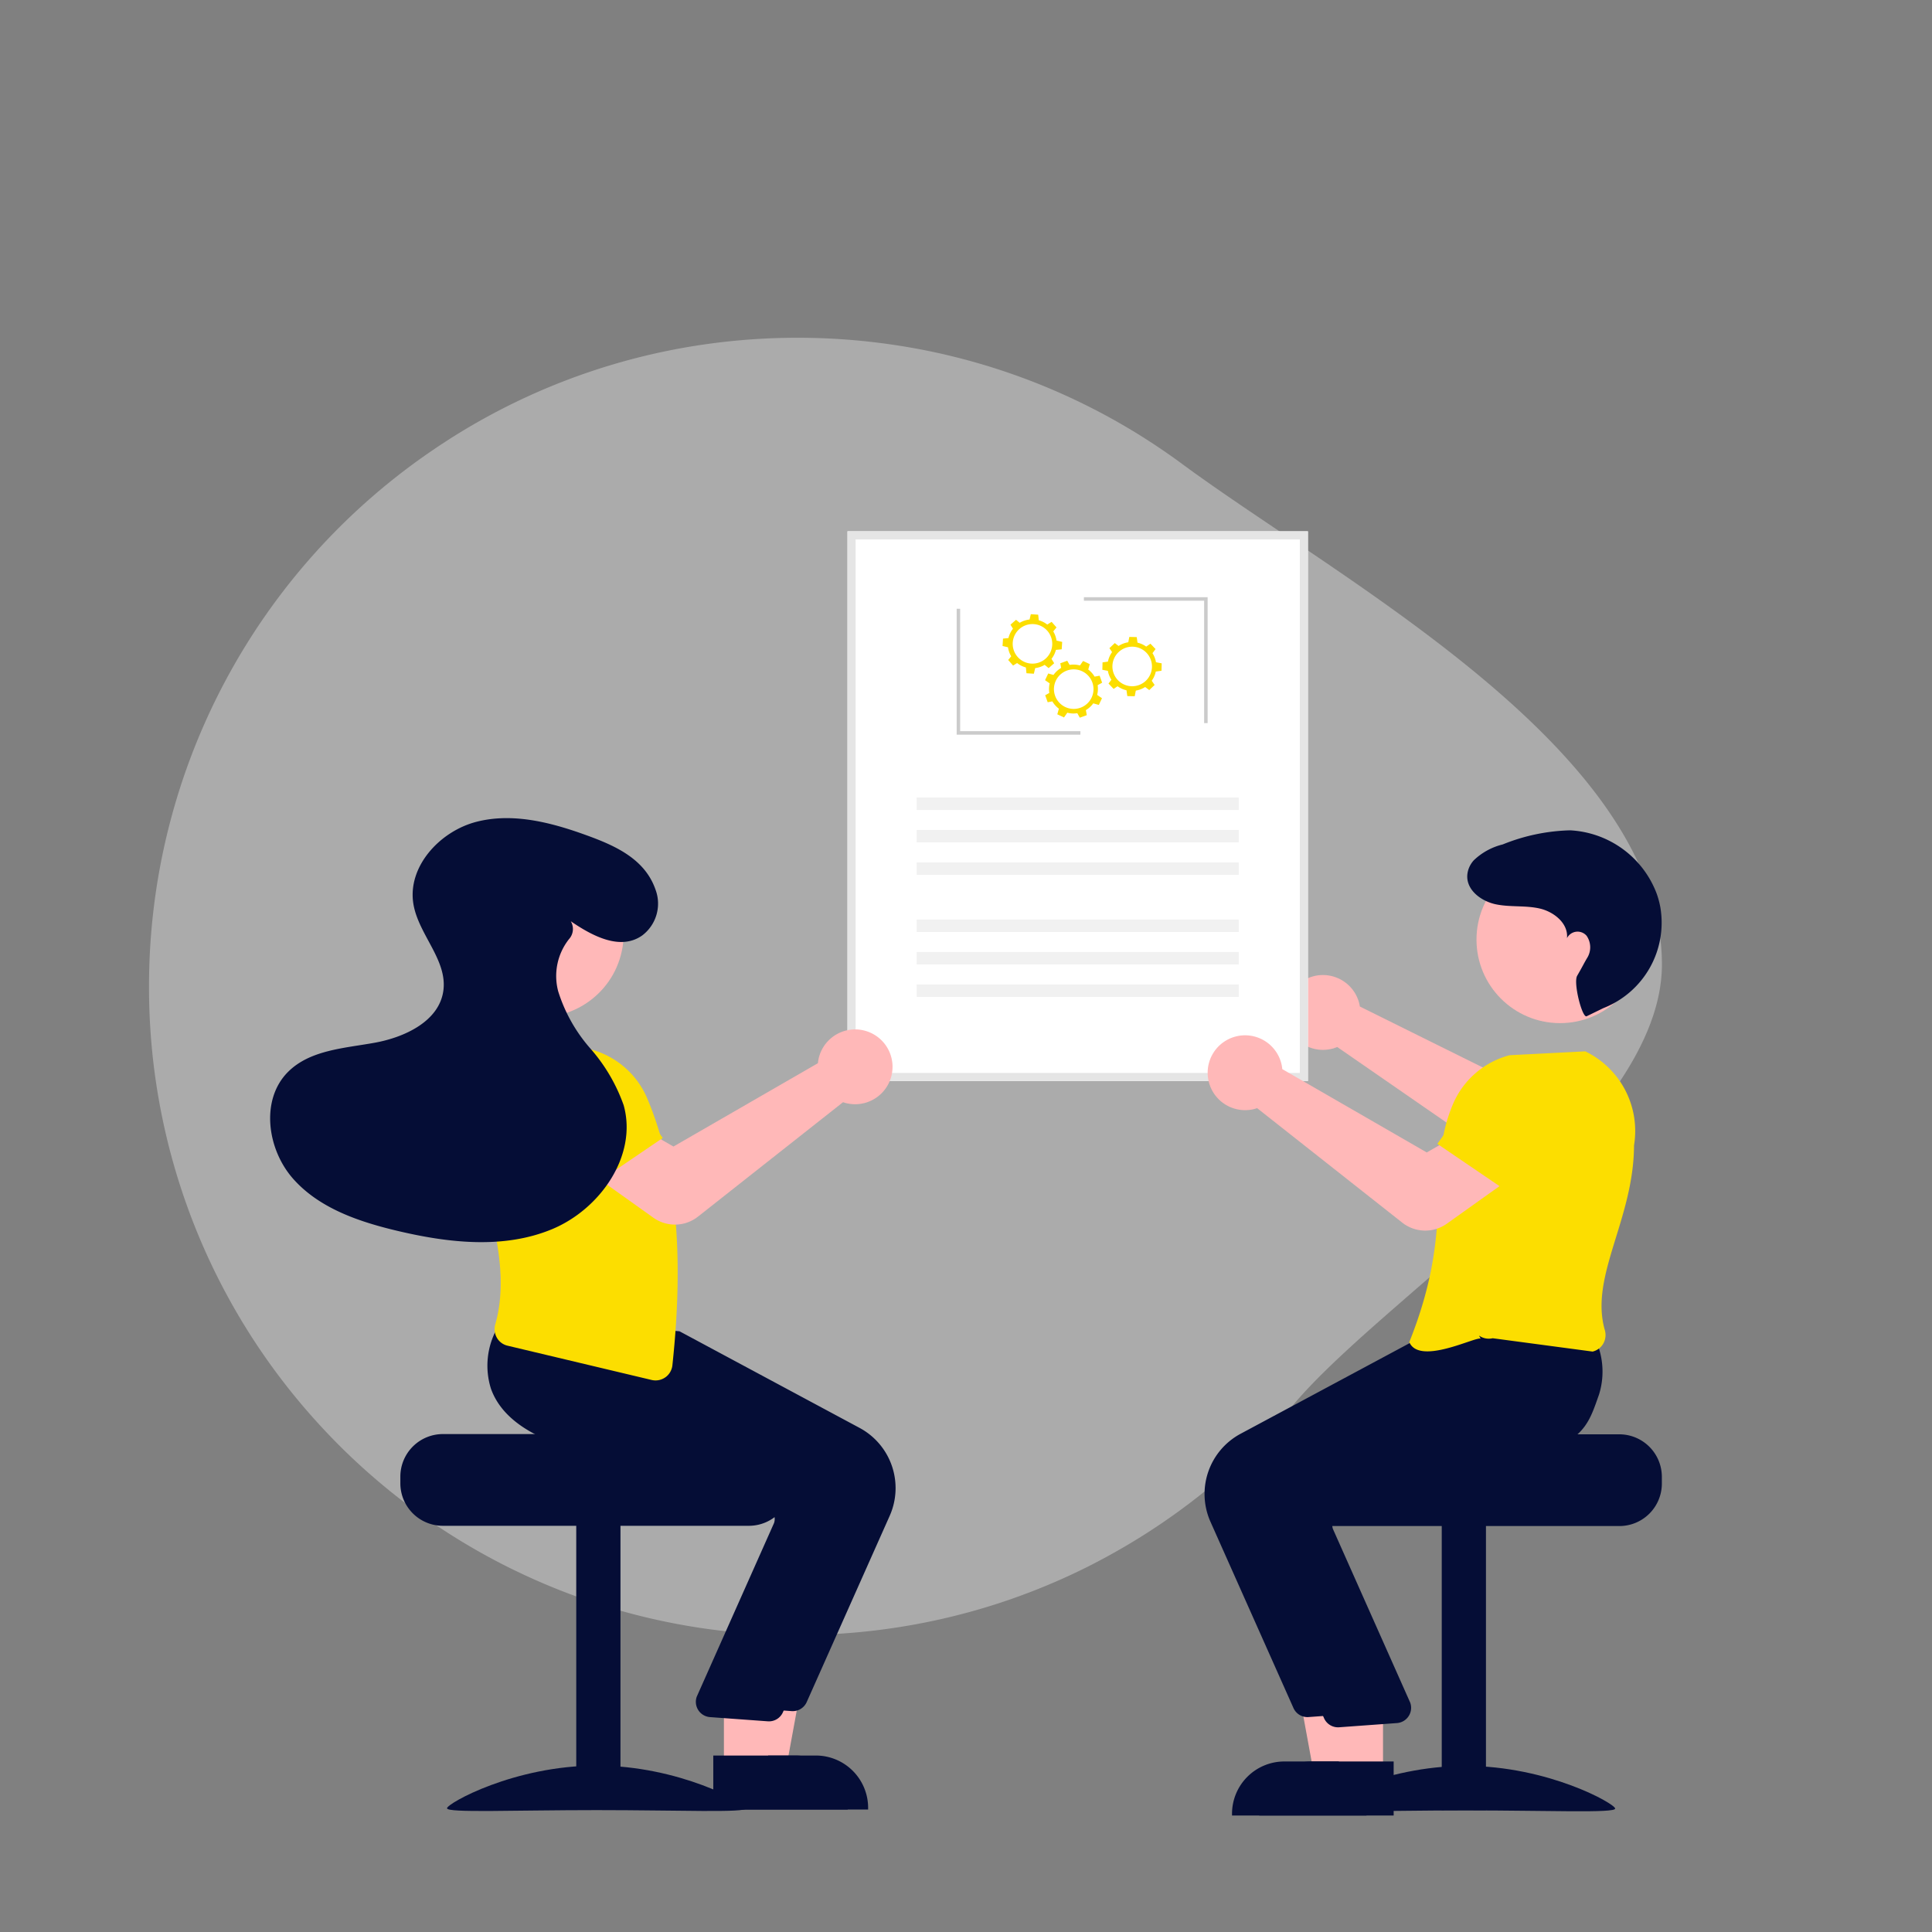 <svg xmlns="http://www.w3.org/2000/svg" xmlns:xlink="http://www.w3.org/1999/xlink" width="200" height="200" viewBox="0 0 200 200">
  <rect x="0" y="0" width="200" height="200" fill="#808080" stroke="none"/>
  <defs>
    <clipPath id="clip-_6">
      <rect width="200" height="200"/>
    </clipPath>
  </defs>
  <g id="_6" data-name="6" clip-path="url(#clip-_6)">
    <path id="Path_50131" data-name="Path 50131" d="M234.359,179.7a66.88,66.88,0,0,0,15.82,43.293c.372.441.75.876,1.136,1.308a67.513,67.513,0,0,0,15.68,13.008q2.014,1.209,4.117,2.279c.142.072.286.144.428.214.17.086.342.17.513.253a66.482,66.482,0,0,0,11.04,4.233q.592.167,1.187.325a67.049,67.049,0,0,0,15.3,2.2c.269.007.534.012.79.016.091,0,.179,0,.267,0,.29,0,.578,0,.869,0a67.208,67.208,0,0,0,16.157-1.959q.794-.2,1.582-.411a66.327,66.327,0,0,0,8.125-2.795q2.091-.871,4.108-1.88c.3-.153.609-.307.908-.465.128-.063.253-.13.379-.2a67.483,67.483,0,0,0,18.97-14.883c.372-.416.736-.839,1.1-1.264,9.87-11.689,38.14-29.062,38.14-45.558,0-22.183-33.078-39.588-49.662-51.813-.381-.281-.764-.56-1.152-.832l-.23-.16a66.623,66.623,0,0,0-22.56-10.188c-.46-.114-.92-.221-1.385-.321a67.794,67.794,0,0,0-26.644-.467c-.462.086-.925.174-1.385.27a66.745,66.745,0,0,0-22.56,9.161c-.153.1-.307.2-.46.3-.309.2-.618.4-.922.611A67.071,67.071,0,0,0,234.359,179.7Z" transform="translate(-218.933 -77.57)" fill="#dcdcdc" opacity="0.47"/>
    <g id="undraw_processing_re_tbdu" transform="translate(-63.968 55)">
      <path id="Path_50009" data-name="Path 50009" d="M743.241,391.99a3.874,3.874,0,0,1,5.242,2.434,3.731,3.731,0,0,1,.113.505l15.469,7.671,3.58-2.372,4.454,5.128-5.466,4.439a3.925,3.925,0,0,1-4.683.181l-15.694-10.853a3.7,3.7,0,0,1-.357.13,3.874,3.874,0,0,1-4.932-3.014,3.768,3.768,0,0,1-.057-.472A3.885,3.885,0,0,1,743.241,391.99Z" transform="translate(-543.857 -345.737)" fill="#ffb8b8"/>
      <path id="Path_50025" data-name="Path 50025" d="M612.1,261.193h47.665v56.913H612.1Z" transform="translate(-460.4 -261.193)" fill="#fff"/>
      <path id="Path_50026" data-name="Path 50026" d="M612.1,261.193h47.665v56.913H612.1Zm46.824.841H612.941v55.231h45.983Z" transform="translate(-460.4 -261.193)" fill="#e5e5e5"/>
      <rect id="Rectangle_18784" data-name="Rectangle 18784" width="33.342" height="1.288" transform="translate(158.861 27.56)" fill="#f1f1f1"/>
      <path id="Path_50027" data-name="Path 50027" d="M556.06,32.414h.363V19.379H543.614v.364H556.06Z" transform="translate(-367.441 -12.557)" fill="#cbcbcb"/>
      <path id="Path_50028" data-name="Path 50028" d="M506.2,35.812h12.809v-.363H506.562V22.777H506.2Z" transform="translate(-343.198 -14.759)" fill="#cbcbcb"/>
      <rect id="Rectangle_18785" data-name="Rectangle 18785" width="33.342" height="1.288" transform="translate(158.861 30.92)" fill="#f1f1f1"/>
      <rect id="Rectangle_18786" data-name="Rectangle 18786" width="33.342" height="1.288" transform="translate(158.861 34.279)" fill="#f1f1f1"/>
      <rect id="Rectangle_18787" data-name="Rectangle 18787" width="33.342" height="1.288" transform="translate(158.861 40.192)" fill="#f1f1f1"/>
      <rect id="Rectangle_18788" data-name="Rectangle 18788" width="33.342" height="1.288" transform="translate(158.861 43.551)" fill="#f1f1f1"/>
      <rect id="Rectangle_18789" data-name="Rectangle 18789" width="33.342" height="1.288" transform="translate(158.861 46.91)" fill="#f1f1f1"/>
      <path id="Path_50029" data-name="Path 50029" d="M662.939,287.354l.336-.411-.506-.577-.451.28a2.517,2.517,0,0,0-.879-.444l-.058-.578-.766-.05-.129.55a2.519,2.519,0,0,0-1.02.34l-.38-.311-.576.506.259.417a2.517,2.517,0,0,0-.469.967l-.562.057-.049.766.566.132a2.513,2.513,0,0,0,.33.935l-.311.38.506.577.417-.259a2.517,2.517,0,0,0,.908.454l.061.6.766.05.136-.582a2.517,2.517,0,0,0,.981-.334l.411.336.576-.506-.28-.451a2.519,2.519,0,0,0,.457-.93l.6-.06.05-.766-.588-.138A2.518,2.518,0,0,0,662.939,287.354Zm-.8,2.827a2.047,2.047,0,1,1,.187-2.888,2.047,2.047,0,0,1-.187,2.888Z" transform="translate(-489.938 -276.992)" fill="#fcde00"/>
      <path id="Path_50030" data-name="Path 50030" d="M675.642,301.787l.464-.259-.259-.722-.523.095a2.517,2.517,0,0,0-.655-.735l.158-.559-.694-.327-.322.464a2.518,2.518,0,0,0-1.074-.058l-.24-.429-.722.259.088.483a2.518,2.518,0,0,0-.792.728l-.544-.154-.328.694.478.331a2.515,2.515,0,0,0-.037.991l-.429.24.259.722.483-.088a2.516,2.516,0,0,0,.677.756l-.164.581.694.327.341-.492a2.518,2.518,0,0,0,1.035.05l.259.464.722-.259-.095-.523a2.519,2.519,0,0,0,.767-.7l.575.163.327-.694-.5-.344A2.518,2.518,0,0,0,675.642,301.787Zm-1.785,2.335a2.047,2.047,0,1,1,1.235-2.618,2.047,2.047,0,0,1-1.235,2.618Z" transform="translate(-498.046 -285.856)" fill="#fcde00"/>
      <path id="Path_50031" data-name="Path 50031" d="M692.233,293.933l.319-.425-.529-.556-.44.3a2.518,2.518,0,0,0-.9-.408l-.081-.576-.767-.019-.107.555a2.517,2.517,0,0,0-1.005.381l-.392-.3-.556.529.276.407a2.517,2.517,0,0,0-.43.985l-.559.079-.019.767.571.11a2.519,2.519,0,0,0,.367.921l-.3.393.529.556.407-.276a2.518,2.518,0,0,0,.925.418l.085.6.767.019.113-.587a2.517,2.517,0,0,0,.967-.372l.425.319.556-.529-.3-.44a2.519,2.519,0,0,0,.42-.948l.592-.084.019-.767-.593-.114A2.518,2.518,0,0,0,692.233,293.933Zm-.689,2.857a2.047,2.047,0,1,1,.071-2.893,2.047,2.047,0,0,1-.071,2.893Z" transform="translate(-508.96 -281.316)" fill="#fcde00"/>
      <path id="Path_50033" data-name="Path 50033" d="M772.645,526.722h-16.9c0,.486-17.42.88-17.42.88a4.52,4.52,0,0,0-.743.7,4.369,4.369,0,0,0-1.021,2.816v.7a4.4,4.4,0,0,0,4.4,4.4h31.685a4.4,4.4,0,0,0,4.4-4.4v-.7A4.407,4.407,0,0,0,772.645,526.722Z" transform="translate(-541.043 -433.242)" fill="#050d36"/>
      <rect id="Rectangle_18790" data-name="Rectangle 18790" width="4.577" height="29.572" transform="translate(213.217 102.811)" fill="#050d36"/>
      <path id="Path_50034" data-name="Path 50034" d="M749.836,628.641c0,.494,6.935.191,15.49.191s15.49.3,15.49-.191-6.935-4.416-15.49-4.416S749.836,628.146,749.836,628.641Z" transform="translate(-549.646 -496.419)" fill="#050d36"/>
      <path id="Path_50035" data-name="Path 50035" d="M611.848,345.127h-4.316l-2.054-11.194h6.37Z" transform="translate(-407.526 -216.37)" fill="#ffb8b8"/>
      <path id="Path_50036" data-name="Path 50036" d="M739.084,628.513H725.167v-.176a5.417,5.417,0,0,1,5.417-5.417h8.5Z" transform="translate(-533.661 -495.573)" fill="#050d36"/>
      <path id="Path_50037" data-name="Path 50037" d="M726.287,533.919l-8.6-19.3a7.071,7.071,0,0,1,3.1-9.077l18.664-10.008,8.517-.724,7.856-.714.057.1a7.952,7.952,0,0,1,.62,6.239c-.866,2.427-3.119,4.322-6.7,5.633-8.349,3.061-17.993,5.678-21.752,6.66a1.215,1.215,0,0,0-.778.62,1.232,1.232,0,0,0-.069.985l7.994,17.96a1.584,1.584,0,0,1-1.341,2.123l-5.973.435q-.076.007-.152.007A1.583,1.583,0,0,1,726.287,533.919Z" transform="translate(-528.42 -412.104)" fill="#050d36"/>
      <path id="Path_50038" data-name="Path 50038" d="M619.848,345.127h-4.316l-2.054-11.194h6.37Z" transform="translate(-412.71 -216.37)" fill="#ffb8b8"/>
      <path id="Path_50039" data-name="Path 50039" d="M747.084,628.513H733.167v-.176a5.417,5.417,0,0,1,5.417-5.417h8.5Z" transform="translate(-538.845 -495.573)" fill="#050d36"/>
      <path id="Path_50040" data-name="Path 50040" d="M735.287,537.1l-8.6-19.3a7.071,7.071,0,0,1,3.1-9.077l18.664-10.008,8.517-.724,6.153-.534v-.084a7.952,7.952,0,0,1,.62,6.239c-.866,2.427-1.359,4.322-4.935,5.634-8.349,3.061-17.993,5.678-21.752,6.66a1.215,1.215,0,0,0-.779.62,1.232,1.232,0,0,0-.069.985l7.994,17.96a1.584,1.584,0,0,1-1.341,2.123l-5.973.435q-.076.007-.151.007A1.583,1.583,0,0,1,735.287,537.1Z" transform="translate(-534.251 -414.225)" fill="#050d36"/>
      <path id="Path_50041" data-name="Path 50041" d="M784.688,443.869c-.413-.292-6.337,2.816-7.393.352,4.929-12.322,1.532-17.643,4.551-24.709a8.8,8.8,0,0,1,5.833-4.992l7.833-.4.041.02a9.155,9.155,0,0,1,5.006,9.713c-.028,7.69-4.629,13.555-3.02,19.133a1.8,1.8,0,0,1-.17,1.4,1.72,1.72,0,0,1-1.1.813l-10.343-1.38a1.748,1.748,0,0,1-1.414-.274Z" transform="translate(-567.437 -360.285)" fill="#fcde00"/>
      <circle id="Ellipse_3125" data-name="Ellipse 3125" cx="8.647" cy="8.647" r="8.647" transform="translate(216.814 33.62)" fill="#ffb8b8"/>
      <path id="Path_50042" data-name="Path 50042" d="M738.142,428.8l-15.024-11.852a3.7,3.7,0,0,1-.365.108,3.882,3.882,0,0,1-3.1-.6,3.873,3.873,0,1,1,5.988-4.061,3.72,3.72,0,0,1,.081.511l14.956,8.628L744.4,419.4l4.123,5.4-5.779,4.119A3.852,3.852,0,0,1,738.142,428.8Z" transform="translate(-529.013 -357.233)" fill="#ffb8b8"/>
      <path id="Path_50043" data-name="Path 50043" d="M794.127,433.584l-8.572-5.829,4.029-5.706a3.932,3.932,0,0,1,4.9-1.282h0a3.932,3.932,0,0,1,2.075,4.676Z" transform="translate(-572.79 -364.341)" fill="#fcde00"/>
      <path id="Path_50044" data-name="Path 50044" d="M806.693,368.362c-.459.2-1.4-3.46-.979-4.192.627-1.089.59-1.081,1.006-1.8a2.089,2.089,0,0,0-.03-2.34,1.232,1.232,0,0,0-2.031.245c.158-1.51-1.335-2.723-2.814-3.064s-3.039-.129-4.526-.433c-1.726-.352-3.522-1.8-2.833-3.7a2.671,2.671,0,0,1,.521-.857,6.593,6.593,0,0,1,3-1.646,19.847,19.847,0,0,1,6.978-1.461,10.138,10.138,0,0,1,8.959,6.551,9.218,9.218,0,0,1,.381,1.417,9.5,9.5,0,0,1-5.9,10.437Z" transform="translate(-578.478 -318.159)" fill="#050d36"/>
      <path id="Path_50045" data-name="Path 50045" d="M480.619,531.034v.7a4.4,4.4,0,0,0,4.4,4.4H516.7a4.4,4.4,0,0,0,4.4-4.4v-.7a4.368,4.368,0,0,0-1.021-2.816,4.528,4.528,0,0,0-.743-.7s-17.42-.394-17.42-.88h-16.9A4.407,4.407,0,0,0,480.619,531.034Z" transform="translate(-375.207 -433.184)" fill="#050d36"/>
      <rect id="Rectangle_18791" data-name="Rectangle 18791" width="4.577" height="29.572" transform="translate(123.621 102.779)" fill="#050d36"/>
      <path id="Path_50046" data-name="Path 50046" d="M509.833,624.136c-8.555,0-15.49,3.921-15.49,4.416s6.935.191,15.49.191,15.49.3,15.49-.191S518.388,624.136,509.833,624.136Z" transform="translate(-384.1 -496.361)" fill="#050d36"/>
      <path id="Path_50047" data-name="Path 50047" d="M443.761,332.184h6.37l-2.054,11.194h-4.316Z" transform="translate(-302.742 -215.238)" fill="#ffb8b8"/>
      <path id="Path_50048" data-name="Path 50048" d="M578.636,621.171h8.5a5.417,5.417,0,0,1,5.417,5.417v.176H578.636Z" transform="translate(-438.717 -494.44)" fill="#050d36"/>
      <path id="Path_50049" data-name="Path 50049" d="M542.321,533.109c-.05,0-.1,0-.152-.007l-5.973-.435a1.584,1.584,0,0,1-1.341-2.123l7.994-17.96a1.232,1.232,0,0,0-.069-.985,1.215,1.215,0,0,0-.778-.62c-3.759-.983-13.4-3.6-21.752-6.66-3.577-1.312-5.83-3.207-6.7-5.634a7.951,7.951,0,0,1,.62-6.239l.057-.1,7.856.714,8.517.724L549.267,503.8a7.071,7.071,0,0,1,3.1,9.077l-8.6,19.3A1.583,1.583,0,0,1,542.321,533.109Z" transform="translate(-396.292 -410.972)" fill="#050d36"/>
      <path id="Path_50050" data-name="Path 50050" d="M437.761,332.184h6.37l-2.053,11.194h-4.316Z" transform="translate(-298.854 -215.238)" fill="#ffb8b8"/>
      <path id="Path_50051" data-name="Path 50051" d="M572.636,621.171h8.5a5.417,5.417,0,0,1,5.417,5.417v.176H572.636Z" transform="translate(-434.829 -494.44)" fill="#050d36"/>
      <path id="Path_50052" data-name="Path 50052" d="M535.321,536.11q-.075,0-.151-.007l-5.973-.435a1.584,1.584,0,0,1-1.341-2.123l7.994-17.96a1.232,1.232,0,0,0-.069-.985,1.215,1.215,0,0,0-.778-.62c-3.759-.983-13.4-3.6-21.752-6.66-3.577-1.312-5.83-3.207-6.7-5.634a7.951,7.951,0,0,1,.62-6.239l.057-.1,7.856.714,8.517.724L542.267,506.8a7.071,7.071,0,0,1,3.1,9.078l-8.6,19.3A1.583,1.583,0,0,1,535.321,536.11Z" transform="translate(-391.756 -412.916)" fill="#050d36"/>
      <path id="Path_50053" data-name="Path 50053" d="M493.8,414.335a3.932,3.932,0,0,1,5.021-.98h0a3.932,3.932,0,0,1,1.761,4.753l-2.366,6.572L488.524,421Z" transform="translate(-380.329 -359.455)" fill="#fcde00"/>
      <path id="Path_50054" data-name="Path 50054" d="M520.356,446.732a1.748,1.748,0,0,1-1.414.274l-14.919-3.549a1.72,1.72,0,0,1-1.1-.813,1.8,1.8,0,0,1-.17-1.4c1.609-5.578-.5-12.492-3.02-19.133a9.155,9.155,0,0,1,5.006-9.713l.041-.02,7.833.4a8.8,8.8,0,0,1,5.832,4.992c3.019,7.066,3.884,16.133,2.643,27.719a1.76,1.76,0,0,1-.734,1.249Z" transform="translate(-387.514 -359.152)" fill="#fcde00"/>
      <circle id="Ellipse_3126" data-name="Ellipse 3126" cx="8.647" cy="8.647" r="8.647" transform="translate(109.961 48.801) rotate(-80.783)" fill="#ffb8b8"/>
      <path id="Path_50055" data-name="Path 50055" d="M544.417,427.165l-5.779-4.119,4.123-5.4,3.722,2.143,14.956-8.628a3.727,3.727,0,0,1,.081-.511,3.873,3.873,0,1,1,2.884,4.656,3.685,3.685,0,0,1-.365-.108l-15.024,11.852A3.852,3.852,0,0,1,544.417,427.165Z" transform="translate(-412.8 -356.099)" fill="#ffb8b8"/>
      <path id="Path_50056" data-name="Path 50056" d="M526.208,423.7a3.932,3.932,0,0,1,2.075-4.676h0a3.932,3.932,0,0,1,4.9,1.281l4.029,5.706-8.572,5.829Z" transform="translate(-404.639 -363.209)" fill="#fcde00"/>
      <path id="Path_50057" data-name="Path 50057" d="M473.473,356.247a1.562,1.562,0,0,1-.209,1.826,6.163,6.163,0,0,0-1.113,5.392,16.369,16.369,0,0,0,3.335,5.928,17.909,17.909,0,0,1,3.446,5.874c1.449,5.212-2.443,10.771-7.443,12.836s-10.695,1.411-15.959.167c-3.974-.939-8.074-2.32-10.792-5.368s-3.439-8.207-.551-11.093c2.264-2.263,5.789-2.445,8.939-3.012s6.718-2.237,7.14-5.41c.419-3.152-2.534-5.758-3.091-8.889-.692-3.894,2.7-7.6,6.527-8.581s7.874.108,11.586,1.472c2.856,1.049,5.842,2.417,6.929,5.525a4.13,4.13,0,0,1-1.356,4.762c-2.27,1.62-5.188.056-7.41-1.465Z" transform="translate(-350.4 -315.847)" fill="#050d36"/>
    </g>
  </g>
</svg>
